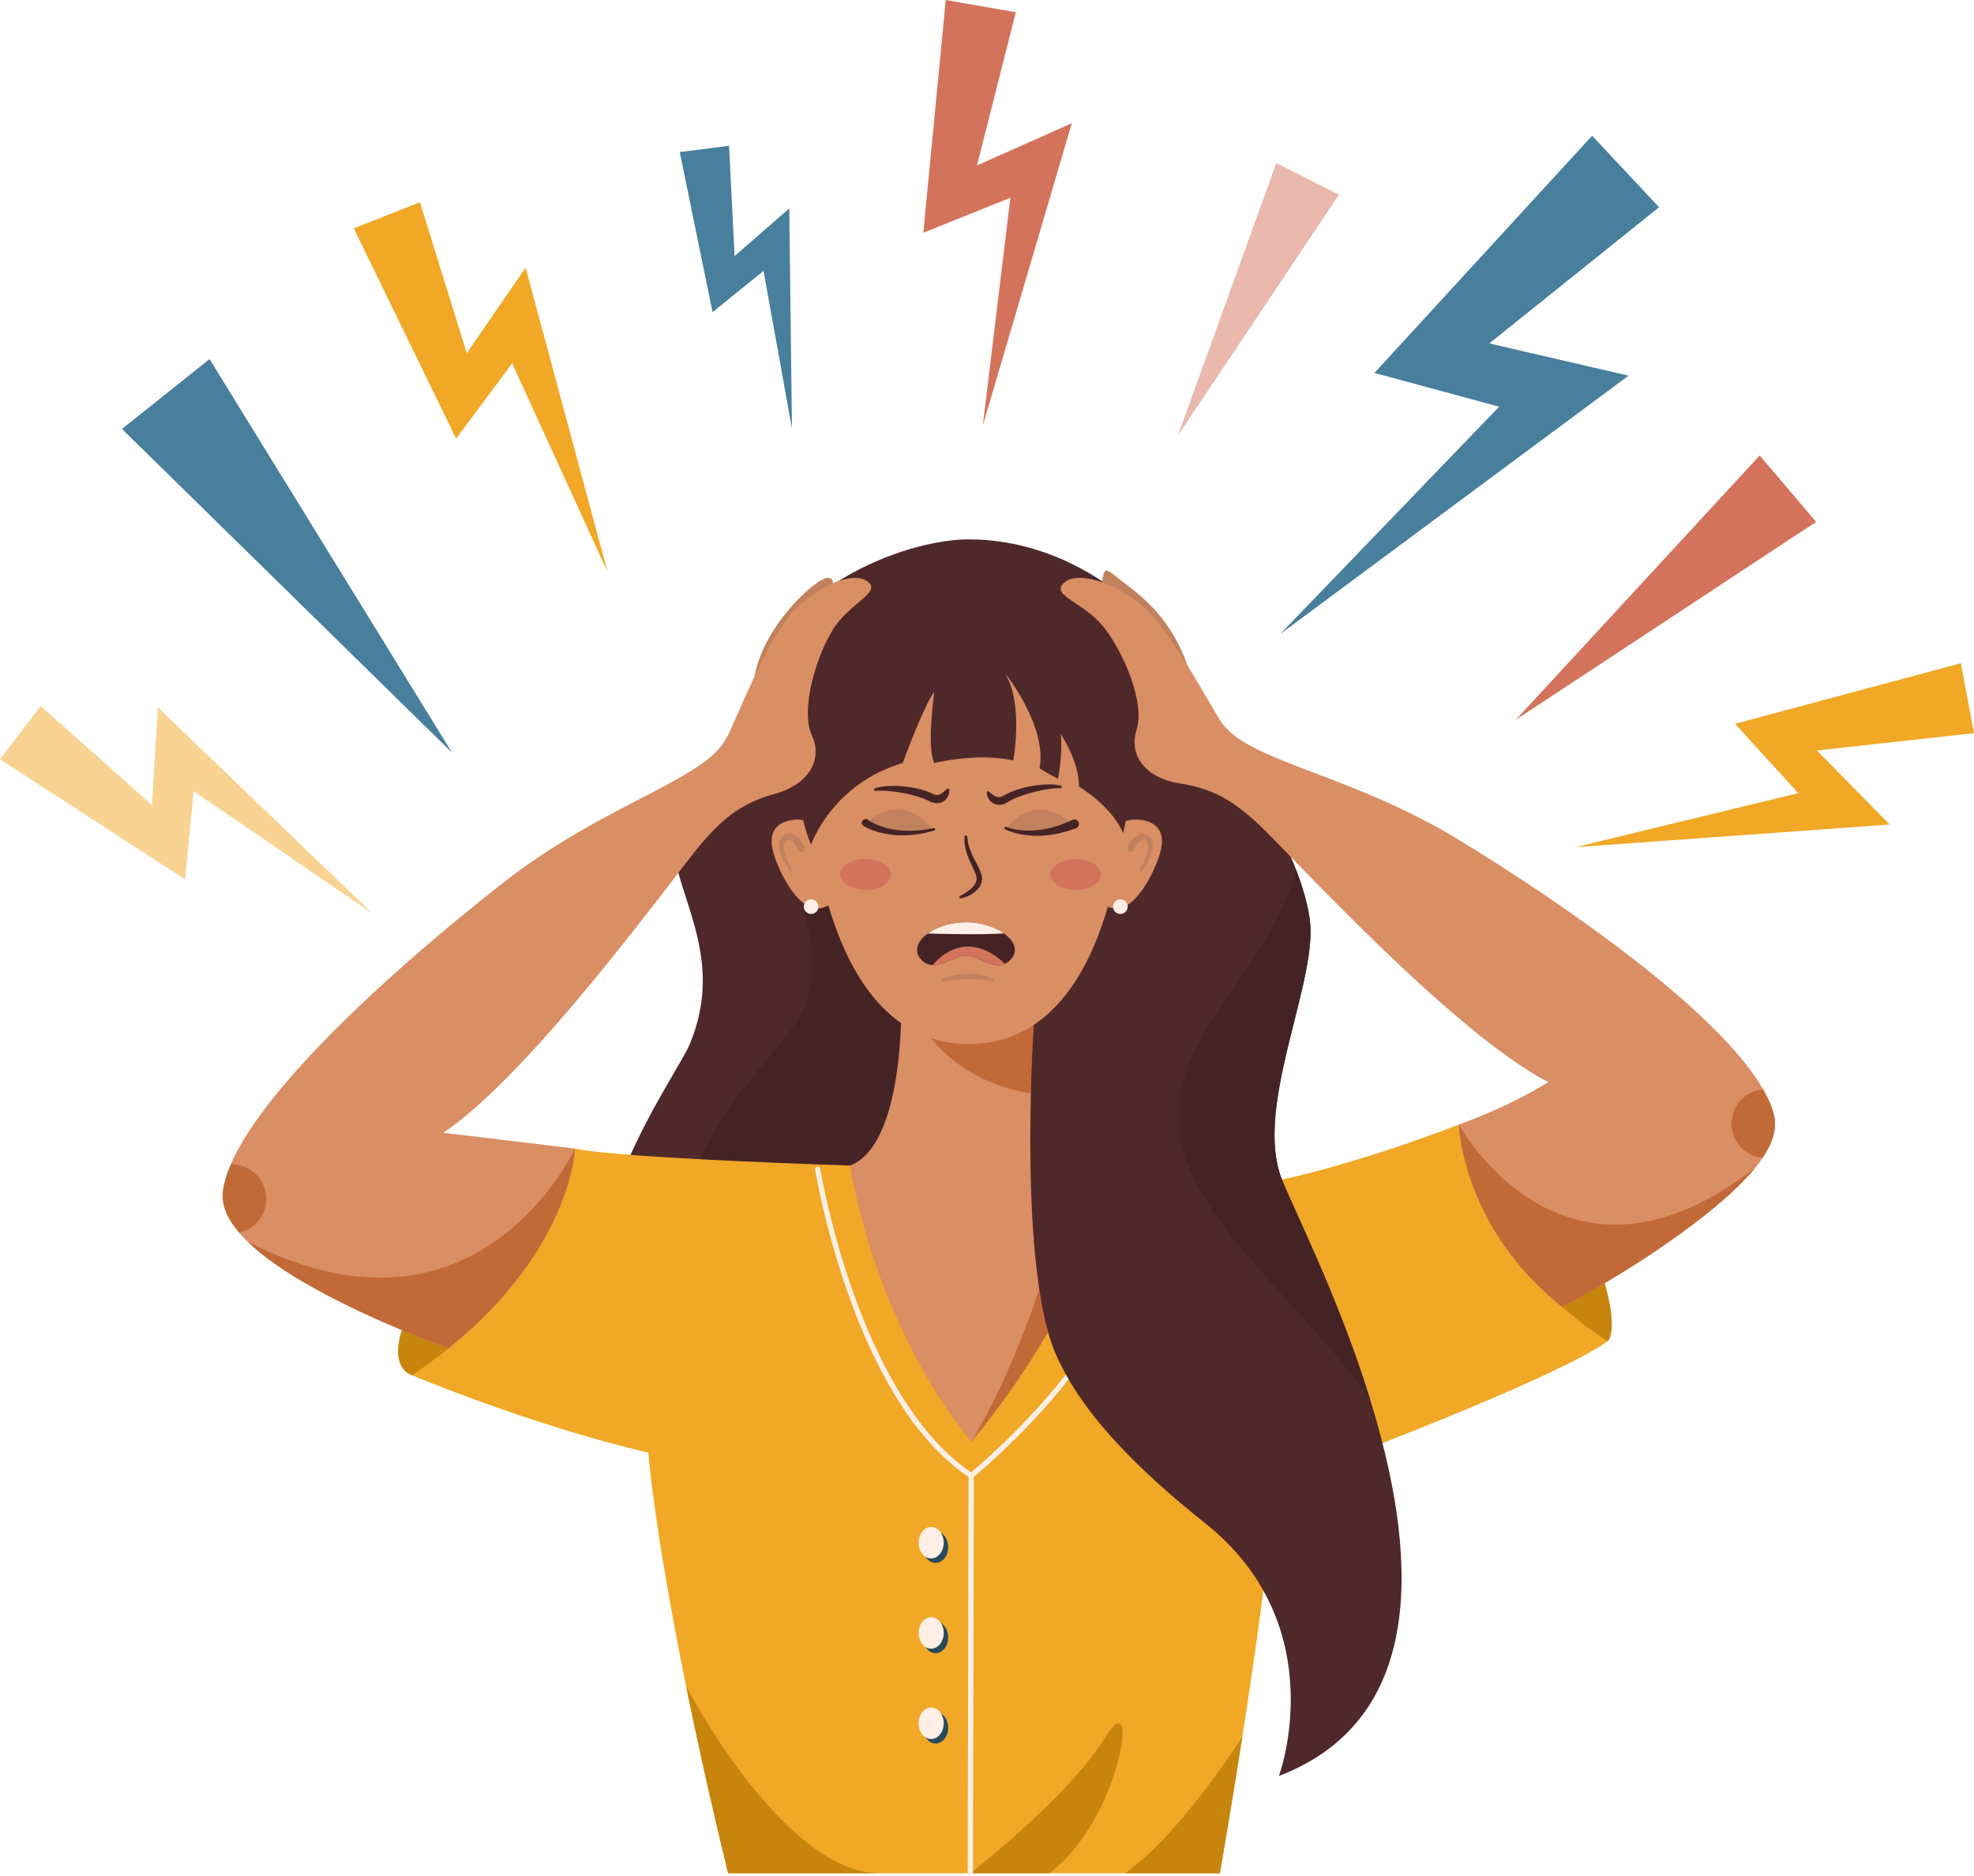 <?xml version="1.0" encoding="UTF-8"?>
<!DOCTYPE svg PUBLIC '-//W3C//DTD SVG 1.0//EN'
          'http://www.w3.org/TR/2001/REC-SVG-20010904/DTD/svg10.dtd'>
<svg height="470.4" preserveAspectRatio="xMidYMid meet" version="1.0" viewBox="0.0 0.0 495.0 470.4" width="495.0" xmlns="http://www.w3.org/2000/svg" xmlns:xlink="http://www.w3.org/1999/xlink" zoomAndPan="magnify"
><defs
  ><clipPath id="a"
    ><path d="M 242 369 L 245 369 L 245 470.422 L 242 470.422 Z M 242 369"
    /></clipPath
  ></defs
  ><g
  ><g
    ><path d="M 416.023 51.973 L 362.527 94.891 L 359.418 82.875 L 392.328 90.492 L 408.375 94.207 L 395.535 103.73 L 321 159.02 L 385.379 92.176 L 388.586 105.414 L 355.977 96.586 L 344.656 93.52 L 352.867 84.57 L 399.242 34.039 L 416.023 51.973" fill="#477f9d"
    /></g
    ><g
    ><path d="M 93.328 229.008 L 48.547 198.414 L 47.176 212.508 L 46.395 220.504 L 39.414 215.977 L 0 190.426 L 10.199 177.043 L 38.117 201.898 L 38.914 188.652 L 39.59 177.391 L 47.488 184.977 L 93.328 229.008" fill="#f8d392"
    /></g
    ><g
    ><path d="M 182.816 36.562 L 184.562 71.328 L 178.695 69.035 L 191.613 57.762 L 197.914 52.266 L 198.012 60.379 L 198.59 107.477 L 190.238 61.121 L 196.637 63.738 L 183.312 74.527 L 178.684 78.27 L 177.445 72.23 L 170.449 38.133 L 182.816 36.562" fill="#477f9d"
    /></g
    ><g
    ><path d="M 254.734 3.066 L 242.484 51.348 L 235.43 45.738 L 257.844 35.762 L 268.773 30.898 L 265.492 42.035 L 246.453 106.691 L 254.551 39.777 L 262.199 46.051 L 239.43 55.191 L 231.523 58.367 L 232.371 49.586 L 237.16 0.004 L 254.734 3.066" fill="#d4735b"
    /></g
    ><g
    ><path d="M 495 183.855 L 445.488 189.316 L 448.266 180.742 L 465.473 198.234 L 473.859 206.762 L 462.277 207.598 L 395.055 212.445 L 460.555 196.559 L 457.363 205.922 L 440.816 187.805 L 435.07 181.516 L 443.59 179.23 L 491.699 166.324 L 495 183.855" fill="#f0a826"
    /></g
    ><g
    ><path d="M 52.543 90.051 L 113.328 188.711 L 30.59 107.574 Z M 52.543 90.051" fill="#477f9d"
    /></g
    ><g
    ><path d="M 455.41 130.879 L 380.129 180.48 L 441.262 114.219 Z M 455.41 130.879" fill="#d4735b"
    /></g
    ><g
    ><path d="M 295.371 109.234 L 320.039 40.887 L 335.758 48.828 L 295.371 109.234" fill="#eab9ad"
    /></g
    ><g
    ><path d="M 242.863 135.258 C 228.348 135.258 198.059 145.68 188.762 170.887 C 177.699 200.879 167.648 193.977 168.309 209.152 C 168.969 224.328 182.246 239.699 172.926 261.934 C 170.043 268.82 147.855 299.543 152.473 319.336 C 157.094 339.129 158.832 276.203 198.418 302.594 C 238.004 328.988 253.219 156.547 253.219 156.547 L 242.863 135.258" fill="#4f282a"
    /></g
    ><g
    ><path d="M 403.145 336.344 C 403.145 336.344 409.32 331.57 391.465 294.512 L 366.57 283.391 C 366.57 283.391 351.258 337.016 403.145 336.344" fill="#c7850e"
    /></g
    ><g
    ><path d="M 199.613 221.23 C 199.613 221.23 207.398 242.121 200.883 254.25 C 194.371 266.379 166.406 288.34 175.504 309.871 C 184.602 331.402 305.551 313.094 305.551 313.094 C 305.551 313.094 285.945 279.855 291.367 265.031 C 296.789 250.207 279.812 216.688 279.812 216.688 L 199.613 221.23" fill="#452325"
    /></g
    ><g
    ><path d="M 103.293 344.879 C 103.293 344.879 89.926 341.508 115.531 309.504 L 144.172 288.035 C 144.172 288.035 158.77 327.359 103.293 344.879" fill="#c7850e"
    /></g
    ><g
    ><path d="M 403.145 336.344 C 400.273 338.383 395.5 340.938 389.641 343.734 L 389.633 343.734 C 364.562 355.711 319.703 372.164 319.703 372.164 C 318.316 389.84 314.703 415.148 311.52 435.562 L 311.52 435.57 C 308.508 454.848 305.887 469.762 305.887 469.762 L 182.578 469.762 C 178.199 451.77 174.762 436.176 172.062 422.918 C 163.969 383.125 162.566 364.285 162.566 364.285 C 133.59 357.551 103.293 344.879 103.293 344.879 C 143.27 317.926 144.168 288.035 144.168 288.035 C 155.629 290.488 213.176 292.285 213.176 292.285 C 213.176 292.285 255.828 295.59 283.961 297.312 C 290.844 297.734 296.859 298.059 301.172 298.219 C 310.758 298.574 324.531 295.434 336.902 291.824 C 352.48 287.285 365.836 281.992 365.836 281.992 C 368.641 315.82 403.145 336.344 403.145 336.344" fill="#f0a826"
    /></g
    ><g
    ><path d="M 243.543 370.695 C 243.418 370.695 243.293 370.656 243.184 370.586 C 236.461 366.176 230.238 359.359 224.688 350.324 C 220.262 343.121 216.25 334.496 212.758 324.688 C 206.816 308.008 204.41 293.469 204.387 293.324 C 204.328 292.965 204.574 292.625 204.934 292.566 C 205.293 292.508 205.633 292.754 205.691 293.113 C 205.715 293.258 208.105 307.695 214.008 324.266 C 219.387 339.367 228.855 359.355 243.504 369.215 C 246.055 367.094 261.176 354.215 272.324 337.781 C 272.527 337.48 272.938 337.402 273.242 337.605 C 273.543 337.812 273.621 338.223 273.414 338.523 C 261.148 356.602 244.129 370.41 243.957 370.547 C 243.836 370.645 243.691 370.695 243.543 370.695" fill="#ffefe6"
    /></g
    ><g
    ><path d="M 205.059 227.848 C 204.617 227.871 204.18 227.816 203.738 227.695 C 199.586 226.547 195.574 219.285 194.012 214.098 C 192.273 208.363 195.062 205.785 199.664 205.531 C 200.285 205.5 200.949 205.551 201.637 205.676 C 206.047 206.496 211.449 210.477 212.953 215.438 C 214.688 221.176 209.664 227.594 205.059 227.848" fill="#d98e64"
    /></g
    ><g
    ><path d="M 320.719 445.355 C 320.719 445.355 334.574 407.746 302.246 382.016 C 297.77 378.453 293.637 374.957 289.855 371.512 C 278.23 360.914 269.969 350.855 265.48 341.121 L 265.461 341.082 C 260.883 331.145 260.25 321.547 263.977 312.078 C 272.555 290.305 262.766 287.379 262.766 287.379 L 258.363 284.57 L 250.781 279.75 L 248.902 245.48 L 242.863 135.258 C 267.938 135.258 288.586 152.078 297.16 167.91 C 303.535 179.684 318.621 201.254 325.027 218.156 C 327.242 224.004 328.637 229.328 328.637 233.562 C 328.637 250.059 314.781 278.43 321.379 295.586 C 324.105 302.676 335.629 325.223 343.594 351 C 354.895 387.57 359.031 430.648 320.719 445.355" fill="#4f282a"
    /></g
    ><g
    ><path d="M 279.812 292.285 C 277.852 302.293 274.105 312.172 269.73 321.195 C 258.879 343.637 244.176 360.805 243.543 361.535 L 243.523 361.562 C 218.48 330.395 213.176 292.285 213.176 292.285 C 227.027 287.008 225.98 251.051 225.98 251.051 L 259.895 251.051 C 259.895 251.051 259.762 251.82 259.59 253.141 C 259.523 253.656 259.457 254.25 259.387 254.914 C 258.891 259.48 259.473 267.207 259.656 274.109 L 259.66 274.195 C 260.07 287.688 272.566 292.285 279.812 292.285" fill="#d98e64"
    /></g
    ><g
    ><path d="M 279.801 227.848 C 280.238 227.871 280.68 227.816 281.117 227.695 C 285.273 226.547 289.281 219.285 290.848 214.098 C 292.582 208.363 289.797 205.785 285.195 205.531 C 284.574 205.5 283.91 205.551 283.223 205.676 C 278.812 206.496 273.406 210.477 271.906 215.438 C 270.172 221.176 275.195 227.594 279.801 227.848" fill="#d98e64"
    /></g
    ><g
    ><path d="M 259.66 274.195 C 258.594 274.16 257.453 274.027 256.23 273.77 C 238.613 270.086 231.641 257.824 231.641 257.824 C 235.008 251.023 248.672 251.516 259.59 253.141 C 259.523 253.656 259.457 254.25 259.387 254.914 C 258.891 259.48 259.473 267.207 259.656 274.109 L 259.66 274.195" fill="#c26938"
    /></g
    ><g
    ><path d="M 282.781 193.766 C 282.781 171.555 267.09 153.277 246.949 151.004 C 245.555 150.844 244.137 150.762 242.699 150.762 C 237.887 150.762 233.273 151.672 229 153.344 L 228.988 153.348 C 213.605 159.352 202.617 175.184 202.617 193.766 C 202.617 194.129 202.625 194.488 202.633 194.848 L 202.629 194.848 C 202.629 194.848 202.633 194.992 202.641 195.273 C 202.645 195.367 202.648 195.477 202.652 195.598 C 202.926 202.957 206.246 261.816 242.938 261.816 C 260.168 261.816 269.949 248.836 275.5 234.305 C 282.559 215.828 282.781 194.848 282.781 194.848 L 282.77 194.848 C 282.777 194.488 282.781 194.129 282.781 193.766" fill="#d98e64"
    /></g
    ><g
    ><path d="M 207.516 149.773 C 207.516 149.773 210.547 144.887 207.516 144.918 C 204.48 144.945 189.086 158.785 188.816 173.301 C 188.547 187.82 207.516 149.773 207.516 149.773" fill="#c2815d"
    /></g
    ><g
    ><path d="M 276.082 219.285 C 276.082 221.422 273.238 223.148 269.73 223.148 C 266.227 223.148 263.383 221.422 263.383 219.285 C 263.383 217.152 266.227 215.422 269.73 215.422 C 273.238 215.422 276.082 217.152 276.082 219.285" fill="#d4735b"
    /></g
    ><g
    ><path d="M 223.395 219.285 C 223.395 221.422 220.551 223.148 217.043 223.148 C 213.535 223.148 210.691 221.422 210.691 219.285 C 210.691 217.152 213.535 215.422 217.043 215.422 C 220.551 215.422 223.395 217.152 223.395 219.285" fill="#d4735b"
    /></g
    ><g
    ><path d="M 253.328 240.75 C 253.234 240.848 253.137 240.941 253.031 241.031 L 252.965 241.086 C 252.656 241.348 252.332 241.555 252.004 241.699 C 248.891 243.086 245.027 239.641 242.266 239.641 L 242.172 239.641 C 239.824 239.641 236.676 242.133 233.871 242.023 C 233.039 241.988 232.234 241.727 231.488 241.098 L 231.402 241.031 C 231.297 240.941 231.207 240.848 231.113 240.758 C 228.965 238.57 229.992 236.008 232.652 234.098 C 232.867 233.941 233.094 233.789 233.332 233.645 C 235.605 232.238 238.809 231.289 242.172 231.289 L 242.266 231.289 C 245.488 231.289 248.562 232.16 250.812 233.473 C 251.137 233.664 251.449 233.859 251.738 234.066 C 254.426 235.973 255.484 238.551 253.328 240.75" fill="#452325"
    /></g
    ><g
    ><path d="M 276.082 147.641 C 276.918 142.926 276.414 141.688 280.289 144.918 C 284.16 148.148 294.605 154.043 298.984 170.887 C 303.367 187.734 276.082 147.641 276.082 147.641" fill="#c2815d"
    /></g
    ><g
    ><path d="M 240.781 224.676 C 242.059 223.988 243.34 223.18 244.172 222.145 L 244.32 221.949 L 244.449 221.742 C 244.547 221.613 244.602 221.473 244.672 221.336 L 244.754 221.121 L 244.824 220.91 C 244.867 220.77 244.875 220.641 244.891 220.5 C 244.918 219.93 244.703 219.266 244.422 218.609 C 244.141 217.945 243.809 217.273 243.477 216.582 C 243.152 215.895 242.844 215.18 242.574 214.445 C 242.32 213.703 242.102 212.945 241.98 212.164 C 241.855 211.387 241.816 210.594 241.875 209.812 C 241.887 209.629 242.047 209.492 242.23 209.508 C 242.395 209.52 242.52 209.648 242.535 209.809 L 242.535 209.812 C 242.594 210.547 242.727 211.266 242.91 211.969 C 243.098 212.668 243.348 213.355 243.641 214.023 C 244.219 215.375 244.992 216.637 245.656 218.074 C 245.816 218.438 245.969 218.816 246.082 219.227 C 246.195 219.637 246.277 220.082 246.262 220.559 C 246.25 220.676 246.242 220.797 246.223 220.914 C 246.195 221.031 246.184 221.16 246.145 221.266 L 246.031 221.59 C 245.996 221.699 245.957 221.805 245.902 221.902 C 245.797 222.102 245.703 222.309 245.57 222.48 L 245.379 222.746 L 245.168 222.988 C 244.598 223.625 243.918 224.102 243.215 224.477 C 242.859 224.656 242.5 224.828 242.129 224.961 C 241.758 225.102 241.391 225.215 240.988 225.301 C 240.809 225.34 240.633 225.223 240.598 225.047 C 240.562 224.898 240.637 224.754 240.762 224.684 L 240.781 224.676" fill="#452325"
    /></g
    ><g
    ><path d="M 252.199 207.949 C 252.199 207.949 258.875 197.602 269.324 206.965 C 269.324 206.965 260.297 210.805 252.199 207.949" fill="#c2815d"
    /></g
    ><g
    ><path d="M 203.395 211.809 C 203.395 211.809 208.555 196.617 226.371 191.34 C 226.371 191.34 231.648 176.824 234.285 173.523 C 234.285 173.523 232.309 187.379 234.285 191.34 C 234.285 191.34 244.844 188.699 254.082 190.68 C 254.082 190.68 256.719 176.824 252.102 168.906 C 252.102 168.906 262.656 182.102 260.68 192.656 C 260.68 192.656 262.656 193.977 265.297 195.297 C 265.297 195.297 266.617 188.699 265.957 184.078 C 265.957 184.078 270.574 190.68 270.574 197.277 C 270.574 197.277 278.812 202.113 281.621 208.934 C 281.621 208.934 297.625 149.773 243.523 149.773 C 189.422 149.773 198.535 201.207 203.395 211.809" fill="#4f282a"
    /></g
    ><g
    ><path d="M 237.766 387.973 C 237.766 390.156 236.355 391.926 234.613 391.926 C 232.871 391.926 231.457 390.156 231.457 387.973 C 231.457 385.789 232.871 384.02 234.613 384.02 C 236.355 384.02 237.766 385.789 237.766 387.973" fill="#264b5c"
    /></g
    ><g
    ><path d="M 237.766 410.617 C 237.766 412.805 236.355 414.574 234.613 414.574 C 232.871 414.574 231.457 412.805 231.457 410.617 C 231.457 408.434 232.871 406.664 234.613 406.664 C 236.355 406.664 237.766 408.434 237.766 410.617" fill="#264b5c"
    /></g
    ><g
    ><path d="M 237.766 433.266 C 237.766 435.449 236.355 437.219 234.613 437.219 C 232.871 437.219 231.457 435.449 231.457 433.266 C 231.457 431.082 232.871 429.309 234.613 429.309 C 236.355 429.309 237.766 431.082 237.766 433.266" fill="#264b5c"
    /></g
    ><g
    ><path d="M 236.648 386.852 C 236.648 389.035 235.238 390.805 233.496 390.805 C 231.754 390.805 230.344 389.035 230.344 386.852 C 230.344 384.668 231.754 382.895 233.496 382.895 C 235.238 382.895 236.648 384.668 236.648 386.852" fill="#ffefe6"
    /></g
    ><g
    ><path d="M 236.648 409.496 C 236.648 411.68 235.238 413.449 233.496 413.449 C 231.754 413.449 230.344 411.68 230.344 409.496 C 230.344 407.312 231.754 405.543 233.496 405.543 C 235.238 405.543 236.648 407.312 236.648 409.496" fill="#ffefe6"
    /></g
    ><g
    ><path d="M 236.648 432.141 C 236.648 434.328 235.238 436.098 233.496 436.098 C 231.754 436.098 230.344 434.328 230.344 432.141 C 230.344 429.957 231.754 428.188 233.496 428.188 C 235.238 428.188 236.648 429.957 236.648 432.141" fill="#ffefe6"
    /></g
    ><g
    ><path d="M 208.859 157.895 C 204.645 164.629 200.656 178.031 203.582 184.383 C 206.496 190.742 202.461 196.809 194.543 198.996 C 186.625 201.188 181.922 204.434 175.672 211.797 C 169.426 219.16 133.559 269.074 111.152 284.062 C 111.152 284.062 129.438 286.281 144.168 288.035 C 144.168 288.035 143.414 313.188 112.426 338.152 C 98.34 332.883 73.668 322.59 62.121 311.387 L 62.117 311.387 C 61.332 310.613 60.605 309.848 59.945 309.078 C 57.016 305.645 55.453 302.156 55.902 298.723 C 56.172 296.645 56.844 294.41 57.855 292.035 C 66.875 270.934 102.988 239.469 126.312 221.266 C 152.258 201.016 177.527 195.508 182.578 184.383 C 187.633 173.266 193.527 158.23 200.098 152.168 C 206.668 146.102 214.422 143.238 217.699 145.934 C 220.984 148.629 213.066 151.156 208.859 157.895" fill="#d98e64"
    /></g
    ><g
    ><path d="M 66.773 300.645 C 66.773 304.797 63.852 308.254 59.945 309.078 C 57.016 305.645 55.453 302.156 55.902 298.723 C 56.172 296.645 56.844 294.41 57.855 292.035 C 57.953 292.027 58.051 292.027 58.152 292.027 C 62.914 292.027 66.773 295.887 66.773 300.645" fill="#c26938"
    /></g
    ><g
    ><path d="M 144.168 288.035 C 144.168 288.035 143.414 313.188 112.426 338.152 C 98.34 332.883 73.668 322.59 62.121 311.387 C 119.887 341.051 144.168 288.035 144.168 288.035" fill="#c26938"
    /></g
    ><g
    ><path d="M 442 290.352 C 441.434 291.191 440.801 292.035 440.105 292.891 L 440.086 292.906 C 429.895 305.363 405.059 320.867 391.68 327.715 C 366.449 307.559 365.836 281.992 365.836 281.992 C 379.121 277.262 388.27 271.371 388.27 271.371 C 364.285 259.051 322.938 213.574 315.891 206.977 C 308.836 200.379 303.789 197.691 295.676 196.426 C 287.559 195.156 282.855 189.598 285.02 182.945 C 287.195 176.297 281.699 163.441 276.738 157.234 C 271.781 151.023 263.629 149.422 266.586 146.359 C 269.531 143.312 277.562 145.273 284.785 150.535 C 292.012 155.809 299.586 170.074 305.879 180.535 C 312.176 191.008 337.914 193.582 366.008 210.723 C 391.262 226.137 430.742 253.254 442.125 273.176 C 443.398 275.426 444.324 277.57 444.832 279.605 C 445.668 282.965 444.516 286.605 442 290.352" fill="#d98e64"
    /></g
    ><g
    ><path d="M 434.25 282.758 C 434.727 286.879 438.023 289.977 442 290.352 C 444.516 286.605 445.672 282.961 444.832 279.602 C 444.324 277.57 443.398 275.426 442.125 273.18 C 442.023 273.184 441.926 273.195 441.828 273.207 C 437.098 273.754 433.703 278.031 434.25 282.758" fill="#c26938"
    /></g
    ><g
    ><path d="M 440.086 292.906 C 429.895 305.363 405.059 320.867 391.68 327.715 C 366.449 307.559 365.836 281.992 365.836 281.992 C 365.836 281.992 391.941 330.289 440.086 292.906" fill="#c26938"
    /></g
    ><g
    ><path d="M 252.332 207.367 C 252.965 207.621 253.676 207.805 254.371 207.945 L 254.898 208.047 C 255.074 208.078 255.254 208.098 255.43 208.121 C 255.605 208.145 255.781 208.176 255.961 208.191 L 256.492 208.234 C 257.918 208.344 259.348 208.281 260.762 208.113 C 261.465 207.996 262.164 207.91 262.855 207.734 C 263.203 207.648 263.551 207.59 263.891 207.488 L 264.91 207.184 C 265.082 207.133 265.254 207.09 265.418 207.027 L 265.918 206.844 L 266.914 206.477 C 267.57 206.211 268.215 205.906 268.859 205.625 L 268.938 205.59 C 269.52 205.34 270.195 205.605 270.449 206.184 C 270.699 206.766 270.438 207.441 269.855 207.695 L 269.758 207.73 C 269.035 207.973 268.32 208.23 267.594 208.449 L 266.492 208.742 L 265.941 208.891 C 265.762 208.938 265.57 208.969 265.387 209.008 L 264.27 209.227 C 263.898 209.301 263.516 209.332 263.141 209.387 C 262.395 209.508 261.633 209.531 260.879 209.586 C 259.363 209.625 257.848 209.547 256.359 209.293 L 255.805 209.195 C 255.621 209.16 255.438 209.113 255.254 209.07 C 255.07 209.027 254.887 208.988 254.703 208.941 L 254.16 208.785 C 253.434 208.562 252.738 208.316 252.035 207.961 C 251.875 207.875 251.809 207.68 251.895 207.516 C 251.973 207.363 252.148 207.297 252.309 207.359 L 252.332 207.367" fill="#452325"
    /></g
    ><g
    ><path d="M 217.059 206.641 C 217.059 206.641 225.223 197.426 234.137 208.262 C 234.137 208.262 224.625 210.691 217.059 206.641" fill="#c2815d"
    /></g
    ><g
    ><path d="M 217.625 205.594 L 217.801 205.719 L 218.012 205.852 C 218.148 205.941 218.301 206.023 218.445 206.105 C 218.594 206.195 218.746 206.27 218.902 206.348 C 219.059 206.426 219.207 206.508 219.367 206.574 L 219.848 206.789 C 220.004 206.859 220.172 206.918 220.336 206.98 C 220.496 207.043 220.66 207.113 220.824 207.168 L 221.328 207.332 C 222.668 207.766 224.066 208.043 225.484 208.207 C 226.199 208.258 226.91 208.34 227.629 208.324 C 227.988 208.324 228.348 208.348 228.707 208.328 L 229.785 208.27 C 229.965 208.258 230.145 208.258 230.324 208.238 L 230.863 208.172 L 231.941 208.047 C 232.656 207.934 233.367 207.785 234.082 207.66 L 234.105 207.652 C 234.285 207.621 234.457 207.742 234.488 207.922 C 234.52 208.094 234.41 208.258 234.246 208.297 C 233.527 208.477 232.812 208.68 232.086 208.844 L 230.988 209.051 L 230.438 209.152 C 230.254 209.188 230.07 209.203 229.883 209.227 L 228.77 209.363 C 228.398 209.41 228.023 209.41 227.648 209.438 C 226.902 209.5 226.148 209.469 225.395 209.469 C 223.891 209.398 222.383 209.207 220.898 208.84 L 220.344 208.699 C 220.16 208.648 219.977 208.59 219.793 208.531 C 219.613 208.473 219.426 208.422 219.246 208.355 L 218.703 208.156 C 218.52 208.094 218.344 208.016 218.164 207.941 C 217.984 207.863 217.805 207.789 217.629 207.703 C 217.453 207.617 217.273 207.535 217.098 207.438 C 217.008 207.391 216.922 207.348 216.832 207.293 C 216.738 207.238 216.66 207.195 216.543 207.117 L 216.52 207.102 C 216.09 206.816 215.973 206.238 216.258 205.805 C 216.543 205.375 217.125 205.258 217.555 205.543 L 217.625 205.594" fill="#452325"
    /></g
    ><g
    ><path d="M 248.039 198.535 C 248.34 198.797 248.641 199.062 248.926 199.273 C 249.211 199.492 249.492 199.656 249.75 199.766 C 249.879 199.816 250.004 199.852 250.125 199.879 C 250.246 199.898 250.363 199.91 250.484 199.914 C 250.73 199.914 251.004 199.859 251.285 199.734 C 251.426 199.672 251.57 199.598 251.715 199.508 L 252.289 199.18 C 252.484 199.062 252.688 198.98 252.883 198.879 C 253.082 198.777 253.281 198.688 253.484 198.605 C 254.285 198.258 255.102 197.996 255.922 197.754 C 256.332 197.645 256.738 197.523 257.156 197.438 L 257.777 197.297 L 258.402 197.176 C 258.816 197.09 259.234 197.027 259.652 196.961 C 260.074 196.906 260.492 196.855 260.914 196.812 C 262.598 196.664 264.312 196.617 266 196.996 C 266.18 197.035 266.293 197.215 266.254 197.391 C 266.219 197.551 266.078 197.652 265.926 197.652 L 265.906 197.652 C 264.309 197.621 262.699 197.871 261.117 198.184 C 259.535 198.512 257.969 198.93 256.453 199.449 C 255.699 199.719 254.949 199.988 254.246 200.324 C 254.062 200.402 253.891 200.488 253.723 200.578 C 253.555 200.668 253.371 200.746 253.219 200.848 L 252.723 201.141 C 252.516 201.273 252.293 201.391 252.059 201.496 C 251.586 201.703 251.035 201.855 250.453 201.844 C 250.16 201.836 249.867 201.785 249.594 201.695 C 249.316 201.602 249.062 201.469 248.836 201.312 C 248.383 200.992 248.051 200.586 247.824 200.156 C 247.594 199.723 247.457 199.281 247.426 198.781 C 247.414 198.594 247.562 198.43 247.754 198.418 C 247.844 198.414 247.93 198.445 247.996 198.5 L 248.039 198.535" fill="#452325"
    /></g
    ><g
    ><path d="M 269.73 321.195 C 258.879 343.637 244.176 360.805 243.543 361.535 C 253.941 344.863 262.426 318.598 262.406 317.141 L 269.73 321.195" fill="#c26938"
    /></g
    ><g
    ><path d="M 238.055 198.066 C 238.086 198.574 237.996 199.035 237.805 199.496 C 237.613 199.949 237.312 200.387 236.879 200.746 C 236.66 200.922 236.41 201.078 236.137 201.191 C 235.863 201.309 235.566 201.371 235.273 201.406 C 234.684 201.457 234.117 201.352 233.625 201.176 C 233.379 201.09 233.145 200.984 232.926 200.867 L 232.41 200.609 C 232.254 200.523 232.066 200.457 231.895 200.383 L 231.629 200.27 L 231.355 200.168 C 230.633 199.887 229.863 199.672 229.094 199.457 C 227.547 199.059 225.957 198.746 224.359 198.531 C 222.758 198.332 221.137 198.195 219.543 198.328 L 219.527 198.328 C 219.344 198.348 219.184 198.211 219.168 198.027 C 219.156 197.871 219.254 197.73 219.398 197.684 C 221.055 197.164 222.77 197.074 224.461 197.09 C 226.156 197.109 227.844 197.301 229.52 197.633 C 230.355 197.809 231.191 198.012 232.02 198.297 C 232.23 198.359 232.438 198.438 232.641 198.523 C 232.848 198.609 233.055 198.676 233.262 198.777 L 233.863 199.062 C 234.012 199.137 234.156 199.203 234.301 199.254 C 234.586 199.352 234.852 199.387 235.086 199.367 C 235.199 199.355 235.312 199.328 235.426 199.305 C 235.535 199.27 235.656 199.227 235.777 199.168 C 236.02 199.051 236.285 198.871 236.562 198.645 C 236.832 198.422 237.125 198.141 237.426 197.867 L 237.473 197.828 C 237.617 197.699 237.836 197.711 237.969 197.855 L 238.055 198.066" fill="#452325"
    /></g
    ><g
    ><path d="M 252.004 241.699 C 248.891 243.086 245.027 239.641 242.266 239.641 L 242.172 239.641 C 239.824 239.641 236.676 242.133 233.871 242.023 C 235.449 240.098 242.469 232.777 252.004 241.699" fill="#d4735b"
    /></g
    ><g
    ><path d="M 251.738 234.066 C 246.426 234.441 236.801 234.219 232.652 234.098 C 232.867 233.941 233.094 233.789 233.332 233.645 C 235.605 232.238 238.809 231.289 242.172 231.289 L 242.266 231.289 C 245.488 231.289 248.562 232.16 250.812 233.473 C 251.137 233.664 251.449 233.859 251.738 234.066" fill="#ffefe6"
    /></g
    ><g
    ><path d="M 200.035 213.051 C 200.004 212.953 199.941 212.812 199.891 212.691 C 199.836 212.57 199.773 212.445 199.715 212.324 C 199.59 212.082 199.449 211.848 199.305 211.633 C 199.012 211.195 198.652 210.832 198.309 210.66 C 198.137 210.578 197.98 210.547 197.809 210.555 C 197.641 210.562 197.438 210.633 197.254 210.738 C 196.902 210.945 196.688 211.289 196.598 211.773 C 196.512 212.254 196.562 212.816 196.676 213.371 C 196.793 213.926 196.973 214.484 197.184 215.039 C 197.609 216.141 198.16 217.215 198.77 218.254 C 198.863 218.41 198.809 218.613 198.652 218.707 C 198.504 218.793 198.312 218.75 198.215 218.609 C 197.508 217.598 196.855 216.547 196.309 215.414 C 196.039 214.848 195.793 214.262 195.613 213.637 C 195.434 213.012 195.301 212.348 195.363 211.613 C 195.398 211.254 195.492 210.867 195.68 210.508 C 195.863 210.145 196.148 209.82 196.477 209.586 C 196.801 209.359 197.172 209.176 197.609 209.105 C 198.039 209.031 198.504 209.09 198.895 209.238 C 199.289 209.391 199.617 209.609 199.902 209.848 C 200.188 210.086 200.43 210.348 200.645 210.617 C 200.863 210.887 201.059 211.164 201.238 211.449 C 201.328 211.594 201.41 211.738 201.492 211.887 C 201.574 212.039 201.648 212.176 201.73 212.359 L 201.734 212.363 C 201.945 212.824 201.742 213.367 201.281 213.578 C 200.82 213.789 200.277 213.586 200.066 213.125 L 200.035 213.051" fill="#c2815d"
    /></g
    ><g
    ><path d="M 282.742 212.359 C 282.824 212.176 282.898 212.039 282.98 211.887 C 283.062 211.738 283.145 211.594 283.234 211.449 C 283.414 211.164 283.609 210.887 283.824 210.617 C 284.043 210.348 284.285 210.086 284.57 209.848 C 284.855 209.609 285.184 209.391 285.578 209.238 C 285.969 209.09 286.434 209.031 286.863 209.105 C 287.305 209.176 287.672 209.359 287.996 209.586 C 288.324 209.82 288.609 210.145 288.793 210.508 C 288.98 210.867 289.074 211.254 289.105 211.613 C 289.172 212.348 289.039 213.012 288.859 213.637 C 288.68 214.262 288.434 214.848 288.164 215.414 C 287.617 216.547 286.965 217.598 286.258 218.609 C 286.152 218.758 285.949 218.797 285.797 218.691 C 285.656 218.594 285.617 218.402 285.699 218.254 L 285.703 218.254 C 286.312 217.215 286.863 216.141 287.289 215.039 C 287.5 214.484 287.68 213.926 287.797 213.371 C 287.91 212.816 287.961 212.254 287.871 211.773 C 287.785 211.289 287.566 210.945 287.219 210.738 C 287.031 210.633 286.832 210.562 286.664 210.555 C 286.492 210.547 286.336 210.578 286.164 210.66 C 285.82 210.832 285.461 211.195 285.172 211.633 C 285.02 211.848 284.883 212.082 284.762 212.324 C 284.695 212.445 284.641 212.57 284.582 212.691 C 284.527 212.812 284.469 212.953 284.438 213.051 C 284.27 213.527 283.746 213.777 283.27 213.609 C 282.789 213.441 282.539 212.918 282.707 212.441 L 282.738 212.367 L 282.742 212.359" fill="#c2815d"
    /></g
    ><g
    ><path d="M 205.234 227.363 C 205.234 228.375 204.41 229.199 203.395 229.199 C 202.383 229.199 201.559 228.375 201.559 227.363 C 201.559 226.348 202.383 225.523 203.395 225.523 C 204.41 225.523 205.234 226.348 205.234 227.363" fill="#ffefe6"
    /></g
    ><g
    ><path d="M 282.781 227.363 C 282.781 228.375 281.961 229.199 280.945 229.199 C 279.93 229.199 279.105 228.375 279.105 227.363 C 279.105 226.348 279.93 225.523 280.945 225.523 C 281.961 225.523 282.781 226.348 282.781 227.363" fill="#ffefe6"
    /></g
    ><g
    ><path d="M 275.926 336.09 C 272.25 343.523 268.215 346.531 265.48 341.121 L 265.461 341.082 C 259.543 329.254 258.305 304.254 258.363 284.57 C 258.402 269.16 259.238 257.012 259.238 257.012 C 270.699 257.008 277.57 263.266 281.242 272.426 C 288.746 291.078 283.008 321.777 275.926 336.09" fill="#4f282a"
    /></g
    ><g
    ><path d="M 343.594 351 C 328.535 329.383 304 310.328 297.164 290.305 C 287.988 263.434 316.43 247.547 325.027 218.156 C 327.242 224.004 328.637 229.328 328.637 233.562 C 328.637 250.059 314.781 278.43 321.379 295.586 C 324.105 302.676 335.629 325.223 343.594 351" fill="#452325"
    /></g
    ><g
    ><path d="M 220.648 469.762 L 182.578 469.762 C 178.199 451.77 174.762 436.176 172.062 422.918 C 172.062 422.918 196.391 469.762 220.648 469.762" fill="#c7850e"
    /></g
    ><g
    ><path d="M 263.094 469.762 L 243.32 469.762 C 251.098 463.594 269.402 448.332 277.254 435.504 C 286.078 421.094 280.992 456.508 263.094 469.762" fill="#c7850e"
    /></g
    ><g
    ><path d="M 311.52 435.57 C 308.508 454.848 305.887 469.762 305.887 469.762 L 282.074 469.762 C 293.457 461.816 305.695 444.445 311.52 435.57" fill="#c7850e"
    /></g
    ><g clip-path="url(#a)"
    ><path d="M 243.32 470.422 L 243.316 470.422 C 242.953 470.422 242.66 470.125 242.66 469.758 L 242.883 370.031 C 242.887 369.668 243.18 369.375 243.543 369.375 L 243.547 369.375 C 243.91 369.375 244.203 369.672 244.203 370.035 L 243.98 469.762 C 243.98 470.125 243.684 470.422 243.32 470.422" fill="#ffefe6"
    /></g
    ><g
    ><path d="M 236.109 245.539 C 237.137 245.102 238.191 244.812 239.27 244.586 C 240.352 244.363 241.449 244.234 242.559 244.188 C 243.113 244.176 243.672 244.176 244.23 244.215 C 244.508 244.234 244.785 244.254 245.062 244.297 C 245.34 244.336 245.617 244.367 245.891 244.418 C 246.992 244.633 248.074 244.996 249.051 245.551 C 249.211 245.641 249.266 245.844 249.176 246.004 C 249.102 246.137 248.949 246.195 248.809 246.164 L 248.793 246.16 C 247.766 245.902 246.754 245.719 245.723 245.613 C 245.203 245.59 244.688 245.523 244.164 245.531 C 243.645 245.5 243.125 245.527 242.602 245.527 C 241.555 245.559 240.508 245.645 239.453 245.754 C 238.406 245.867 237.348 246.012 236.301 246.172 L 236.289 246.172 C 236.105 246.199 235.938 246.074 235.91 245.895 C 235.887 245.742 235.973 245.598 236.109 245.539" fill="#c2815d"
    /></g
    ><g
    ><path d="M 105.301 50.711 L 120.062 98.281 L 111.117 97.184 L 125.023 76.973 L 131.805 67.117 L 134.82 78.328 L 152.344 143.41 L 124.312 82.117 L 134.109 83.473 L 119.465 103.156 L 114.379 109.992 L 110.52 102.062 L 88.715 57.273 L 105.301 50.711" fill="#f0a826"
    /></g
  ></g
></svg
>
